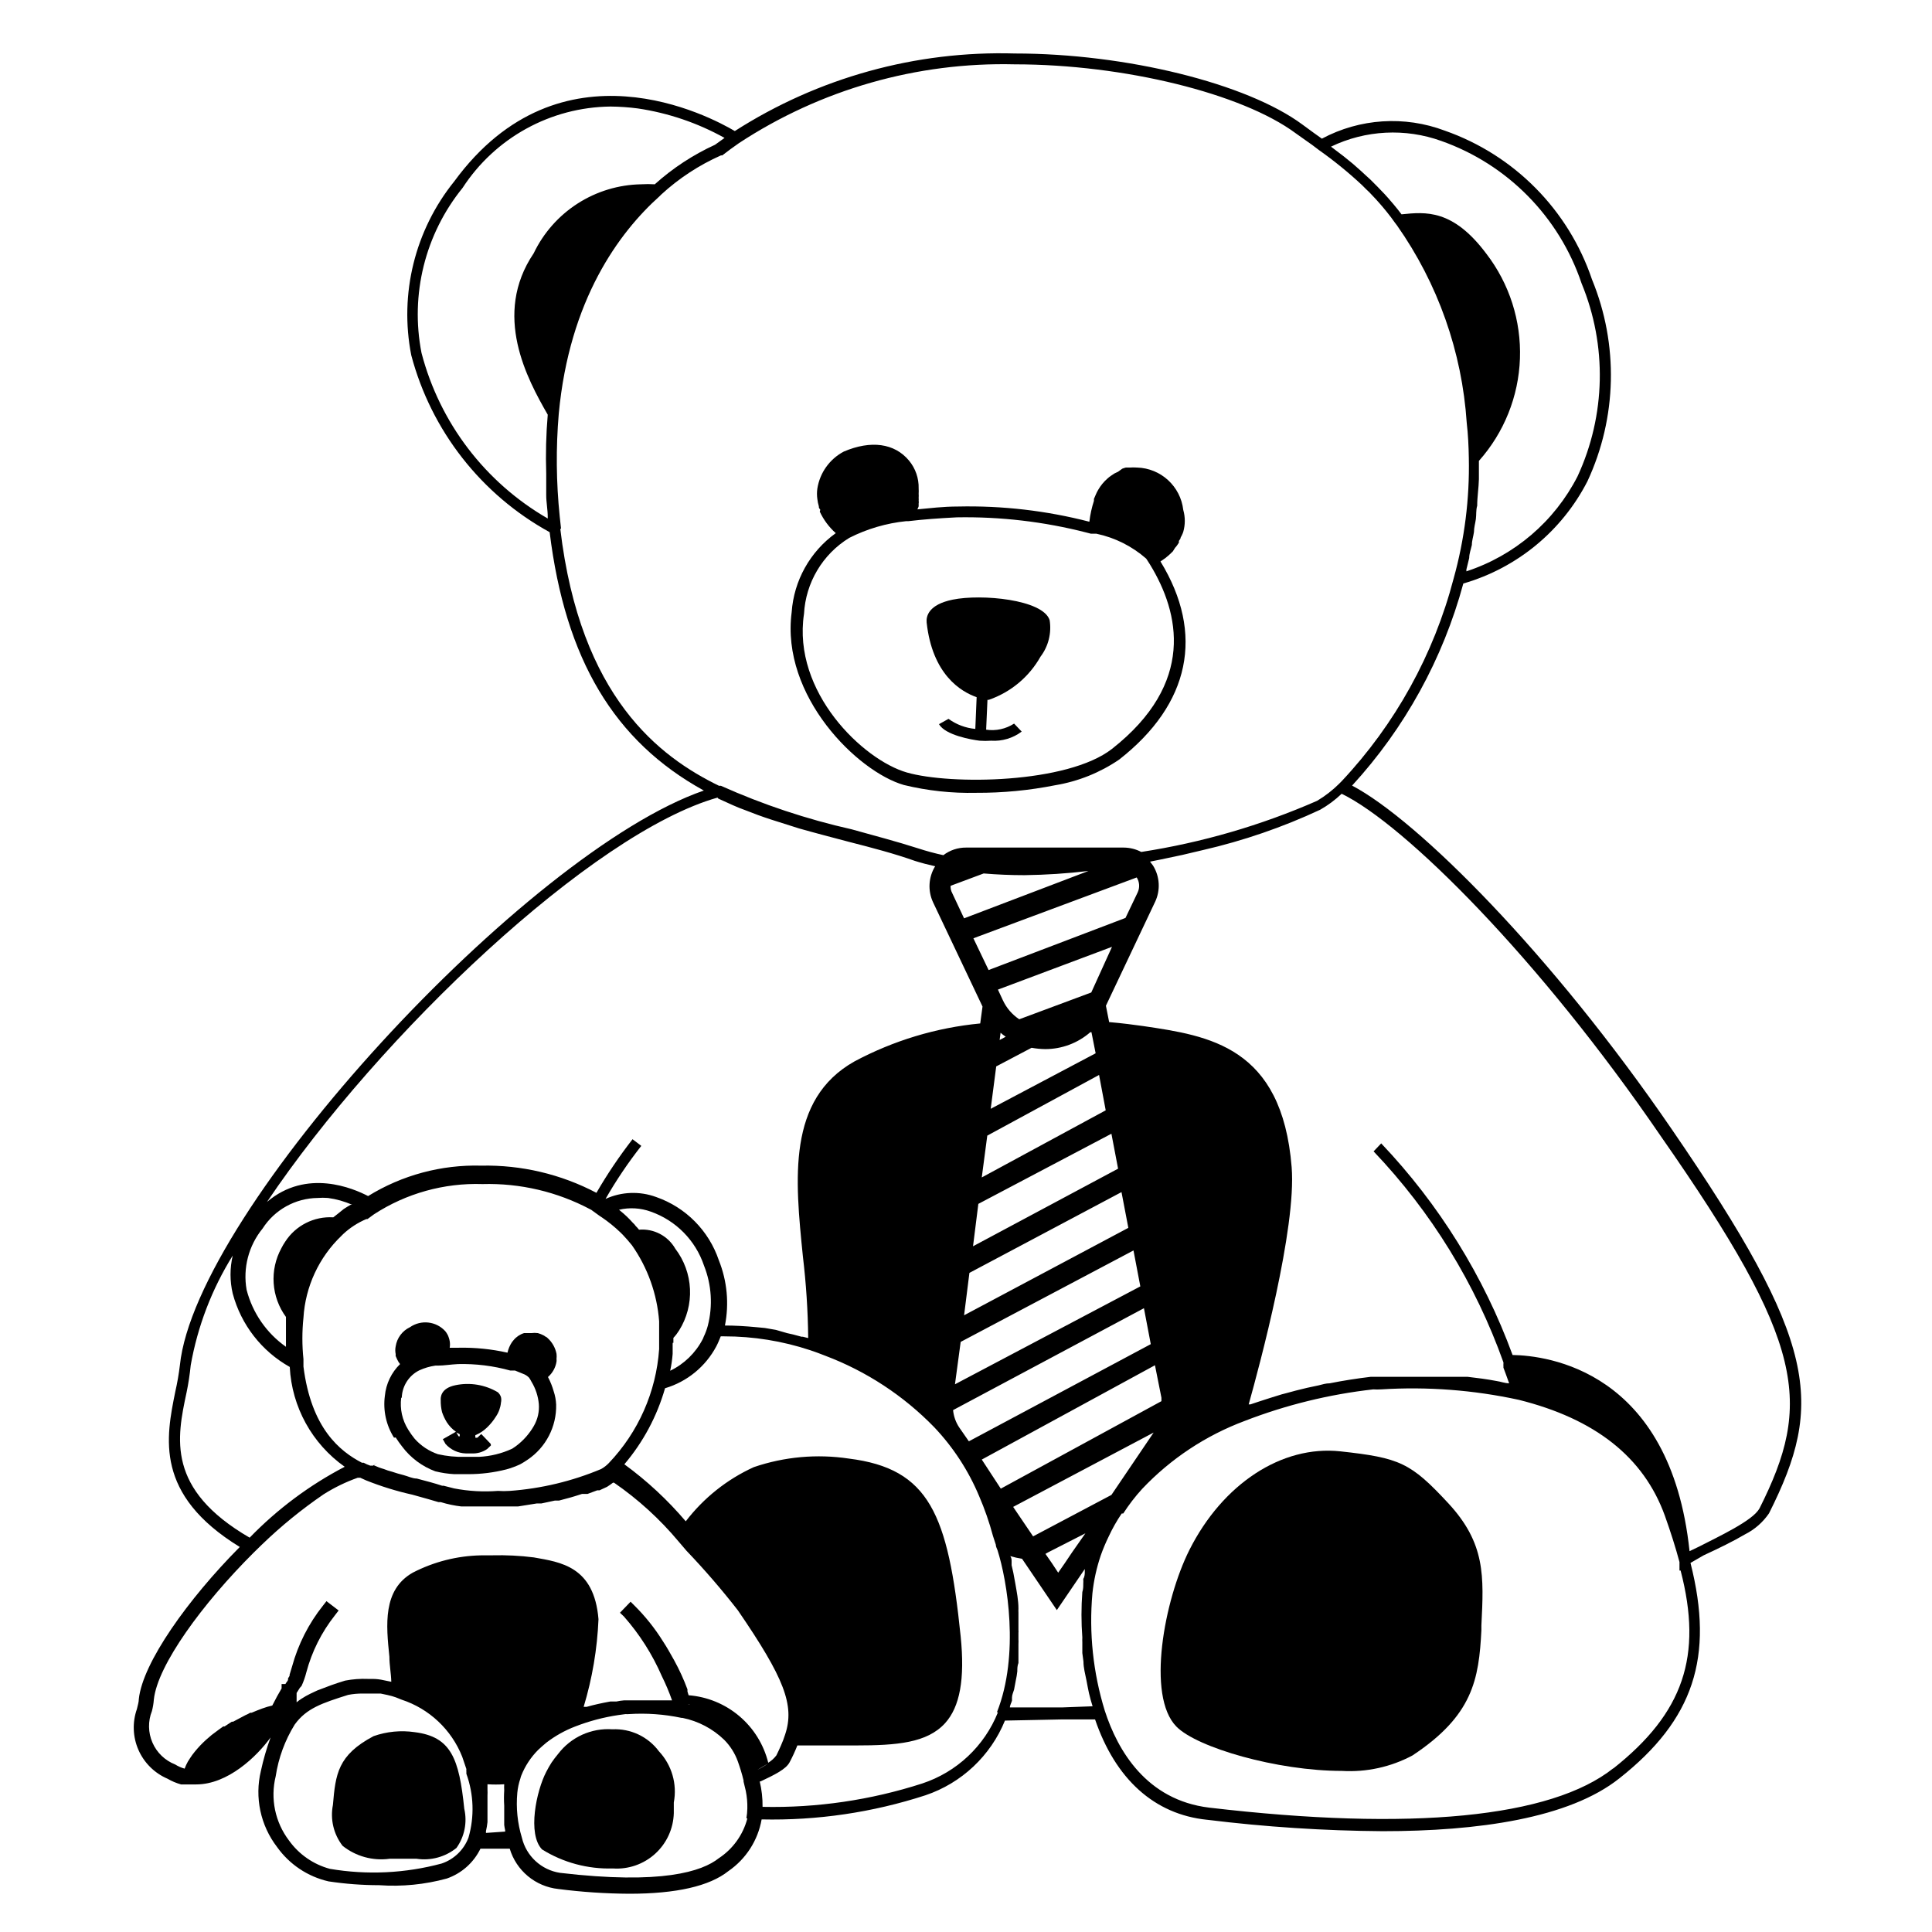 <?xml version="1.0" encoding="UTF-8"?>
<!-- Uploaded to: ICON Repo, www.svgrepo.com, Generator: ICON Repo Mixer Tools -->
<svg fill="#000000" width="800px" height="800px" version="1.1" viewBox="144 144 512 512" xmlns="http://www.w3.org/2000/svg">
 <g>
  <path d="m248.86 524.94c0.531 0.836 1.102 1.645 1.715 2.422 2.234 2.973 5.277 5.246 8.766 6.547 1.652 0.41 3.336 0.664 5.035 0.758h3.176 0.555c3.398 0 6.781-0.426 10.074-1.262 1.266-0.348 2.496-0.801 3.68-1.359 0.676-0.367 1.332-0.77 1.965-1.211 4.844-3.262 7.695-8.77 7.559-14.609-0.051-1.199-0.273-2.387-0.656-3.527l0.707-0.656-0.707 0.656c-0.371-1.309-0.879-2.574-1.512-3.777 1.211-1.051 2.012-2.496 2.266-4.082 0.027-0.234 0.027-0.469 0-0.703 0.051-0.453 0.051-0.91 0-1.359-0.316-1.613-1.145-3.082-2.367-4.184-0.164-0.184-0.371-0.324-0.605-0.402-0.137-0.117-0.289-0.219-0.453-0.301-0.48-0.254-0.988-0.457-1.512-0.605-0.582-0.078-1.176-0.078-1.762 0h-1.914c-1.086 0.34-2.047 0.988-2.769 1.863l-0.402 0.504h-0.004c-0.578 0.855-0.988 1.812-1.207 2.82-4.246-0.957-8.594-1.398-12.949-1.309h-2.367c0.102-0.582 0.102-1.18 0-1.766-0.055-0.324-0.137-0.645-0.254-0.957-0.09-0.316-0.227-0.625-0.402-0.906-0.156-0.285-0.34-0.559-0.555-0.805-2.422-2.609-6.394-3.039-9.32-1.008-2.012 0.953-3.426 2.836-3.777 5.039-0.148 0.695-0.148 1.418 0 2.113-0.023 0.168-0.023 0.34 0 0.504l0.402 0.906 0.352 0.656 0.402 0.555h0.004c-2.297 2.238-3.727 5.219-4.031 8.414-0.516 3.863 0.34 7.785 2.418 11.082zm1.613-10.531v0.004c0.09-2.859 1.625-5.481 4.078-6.953l0.555-0.301c1.359-0.625 2.805-1.051 4.285-1.262h0.707c1.562 0 3.273-0.301 5.289-0.402h-0.004c4.68-0.113 9.348 0.461 13.855 1.715h1.258l2.469 1.008h0.004c0.473 0.219 0.898 0.527 1.258 0.906l0.352 0.555 0.301 0.555 0.004-0.004c1.07 1.781 1.727 3.777 1.914 5.848 0.156 2.016-0.301 4.035-1.309 5.793-1.203 2.109-2.836 3.945-4.789 5.391l-0.957 0.656v-0.004c-2.769 1.289-5.766 2.023-8.816 2.168h-3.727c-2.406 0.062-4.809-0.176-7.156-0.707-2.363-0.809-4.481-2.215-6.144-4.078-0.629-0.766-1.199-1.574-1.715-2.418-1.586-2.519-2.246-5.512-1.863-8.465z"/>
  <path d="m253.89 603.04c-3.66-0.535-7.394-0.172-10.883 1.055-9.523 5.039-10.078 10.078-10.781 18.238-0.75 3.812 0.188 7.762 2.57 10.832 3.504 2.793 8 4.031 12.441 3.426h7.156c3.773 0.57 7.613-0.473 10.578-2.871 2.141-3.004 2.894-6.781 2.066-10.379-1.359-13.301-3.477-19.094-13.148-20.301z"/>
  <path d="m306.29 602.28c-5.574-0.383-10.969 2.059-14.359 6.5-0.625 0.742-1.215 1.516-1.762 2.316-0.504 0.754-0.957 1.613-1.41 2.469-2.621 5.039-5.039 16.473-1.109 20.555 5.613 3.492 12.137 5.242 18.742 5.039 4.109 0.289 8.16-1.109 11.215-3.879 3.055-2.766 4.844-6.66 4.957-10.781v-1.715-1.105c0.93-4.887-0.531-9.922-3.93-13.555-2.883-3.883-7.512-6.074-12.344-5.844z"/>
  <path d="m587.01 443.23c-31.738-46.352-67.258-81.867-84.691-91.039 13.973-15.234 24.078-33.602 29.477-53.555 14.234-4.109 26.141-13.918 32.898-27.105 7.844-16.867 8.281-36.25 1.207-53.453-6.234-18.449-20.617-33-38.996-39.449-10.66-4.023-22.543-3.254-32.594 2.117l-2.117-1.512-3.023-2.215c-14.762-10.938-46.805-18.844-76.227-18.844-26.238-0.766-52.102 6.398-74.211 20.555-6.297-3.727-46.148-25.191-74.363 13.352-10.406 12.914-14.574 29.77-11.383 46.047 5.289 19.996 18.547 36.949 36.676 46.902 4.133 33.703 17.129 55.418 40.859 68.469-47.105 16.273-134.62 111.14-138.85 152.3-0.281 2.34-0.684 4.66-1.207 6.953-2.469 12.191-5.594 27.305 17.078 41.211-13.754 13.855-25.746 30.684-26.754 40.305 0 0.805-0.301 1.715-0.504 2.621h0.004c-1.25 3.535-1.109 7.414 0.398 10.848s4.262 6.168 7.711 7.644c1.121 0.652 2.324 1.16 3.578 1.508h4.027c8.363 0 16.07-7.406 19.699-12.445v0.004c-1.059 2.891-1.918 5.856-2.566 8.867-1.688 7.019-0.113 14.422 4.281 20.152 3.277 4.609 8.137 7.856 13.652 9.117 4.438 0.668 8.918 1.008 13.402 1.008 6.035 0.43 12.098-0.168 17.934-1.762 3.906-1.352 7.113-4.195 8.918-7.91h7.762c0.852 2.844 2.527 5.375 4.812 7.277 2.285 1.898 5.078 3.082 8.031 3.402 6.25 0.809 12.543 1.227 18.844 1.262 12.445 0 21.262-2.016 26.25-5.996 4.656-3.199 7.836-8.141 8.816-13.703 14.73 0.324 29.414-1.84 43.426-6.398 9.566-3.227 17.254-10.453 21.062-19.801h0.402l14.812-0.301h8.664c5.391 15.77 15.668 25.191 29.727 26.602v-0.004c15.41 1.902 30.922 2.91 46.449 3.023 25.191 0 49.422-3.375 62.773-14.008 19.648-15.516 25.191-32.094 18.844-57.082l3.477-2.012c4.031-1.863 7.859-3.727 10.934-5.543 2.574-1.285 4.777-3.211 6.398-5.59 14.66-29.172 13.098-45.145-25.797-101.82zm-61.062-261.88c17.539 6.191 31.254 20.109 37.184 37.738 6.797 16.445 6.414 34.984-1.059 51.137-6.113 11.957-16.711 21.012-29.473 25.188 0.023-0.148 0.023-0.301 0-0.453l0.754-3.074c0-1.16 0.453-2.316 0.707-3.477 0-1.16 0.402-2.266 0.555-3.426v0.004c0-1.16 0.352-2.316 0.504-3.426 0.152-1.109 0-2.367 0.352-3.527 0-2.367 0.402-4.734 0.453-7.055v-3.527-1.309c6.672-7.492 10.52-17.078 10.875-27.105 0.359-10.023-2.793-19.859-8.91-27.809-8.867-11.84-16.07-11.082-22.469-10.43-0.707-0.957-1.461-1.863-2.168-2.719l-0.352-0.402c-1.258-1.512-2.57-2.922-3.879-4.231l-0.656-0.656c-0.754-0.805-1.562-1.562-2.367-2.266l-1.309-1.211-2.168-1.914-2.418-1.965-3.375-2.57v-0.004c9.145-4.402 19.672-4.945 29.219-1.512zm-236.79 72.551c-0.441 5.176-0.574 10.375-0.402 15.566v5.742c0 1.918 0.402 3.883 0.402 5.746v0.453c-16.574-9.562-28.625-25.367-33.453-43.883-3.031-15.469 0.957-31.484 10.883-43.73 8.633-13.293 23.344-21.387 39.195-21.562 2.426 0.02 4.852 0.188 7.254 0.504 8.066 1.199 15.852 3.844 22.977 7.809l-2.519 1.812c-5.824 2.664-11.211 6.195-15.973 10.48-1.207-0.074-2.418-0.074-3.625 0-5.977 0.105-11.801 1.875-16.828 5.102-5.027 3.231-9.059 7.797-11.637 13.188-10.984 16.273-1.715 33.301 3.727 42.773zm3.527 30.23-0.352-3.273v-0.004c-0.938-9.039-1.023-18.148-0.254-27.207 2.82-30.23 15.973-48.012 26.703-57.637l0.453-0.453c4.672-4.297 10.016-7.801 15.82-10.375h0.352c1.41-1.109 2.871-2.168 4.383-3.223v-0.004c21.688-14.25 47.211-21.543 73.152-20.906 28.867 0 60.207 7.707 74.465 18.289l3.125 2.215 1.211 0.855 1.664 1.258-0.004 0.004c4.055 2.856 7.91 5.984 11.535 9.371l1.258 1.258h0.004c0.461 0.41 0.898 0.848 1.309 1.309 0.754 0.754 1.461 1.562 2.215 2.418 0.754 0.855 2.672 3.125 3.981 5.039l0.504 0.656c10.855 15.418 17.25 33.531 18.492 52.344 0.352 3.023 0.504 6.144 0.555 9.32 0.223 10.789-1.137 21.551-4.031 31.941-5.25 20.102-15.453 38.566-29.676 53.707l-0.707 0.707h0.004c-1.742 1.723-3.691 3.231-5.797 4.484-14.879 6.519-30.543 11.074-46.602 13.551-1.445-0.758-3.051-1.156-4.684-1.16h-41.766c-2.168-0.008-4.277 0.699-5.996 2.016-2.262-0.488-4.5-1.094-6.703-1.812-5.644-1.812-11.438-3.324-17.582-5.039-11.91-2.68-23.52-6.543-34.66-11.535h-0.504c-15.719-7.66-36.777-23.379-42.07-68.117zm125.1 267.02-5.289-7.809 37.23-19.699-11.184 16.523zm13.855-0.805-3.527 5.039-1.965 2.922-1.715 2.469-1.664-2.519-1.715-2.469 0.805-0.453zm-22.418-11.84-5.039-7.707 45.895-24.996 1.715 8.613v0.906zm-8.465-12.543-2.519-3.629-0.004-0.004c-0.93-1.383-1.5-2.977-1.66-4.637l50.582-27.004 1.812 9.523zm-3.68-15.113 1.512-11.234 45.797-24.234 1.812 9.523zm2.418-18.289 1.41-11.234 40.305-21.41 1.812 9.473zm2.367-18.289 1.41-11.234 35.266-18.59 1.766 9.262zm2.316-18.238 1.461-11.082 29.625-16.078 1.762 9.371zm13.199-34.359v-0.004c1.199 0.219 2.41 0.336 3.629 0.352 4.391 0 8.633-1.594 11.941-4.484h0.301l1.109 5.594-27.809 14.711 1.461-11.234zm-8.465-2.066 0.25-1.914 0.004-0.004c0.43 0.383 0.883 0.734 1.359 1.055zm24.285-12.594-19.094 7.106v-0.008c-1.879-1.25-3.379-2.992-4.332-5.039l-1.309-2.82 30.23-11.336zm-27.207-5.945-4.031-8.414 43.277-16.121 0.004-0.008c0.758 1.195 0.855 2.699 0.25 3.981l-3.223 6.75zm-6.5-13.703-3.125-6.648 0.004-0.008c-0.34-0.598-0.496-1.281-0.453-1.965l8.766-3.273c3.527 0.301 7.152 0.453 10.832 0.453 5.66-0.074 11.309-0.445 16.93-1.109zm-65.141-31.738 3.777 1.715c1.109 0.504 2.266 0.957 3.375 1.359 2.266 0.906 4.484 1.715 6.801 2.469 2.316 0.754 5.039 1.613 7.457 2.367 4.434 1.258 8.918 2.418 13.301 3.578 6.098 1.562 11.891 3.074 17.434 5.039 1.762 0.555 3.527 1.008 5.34 1.41v-0.012c-1.789 2.894-1.996 6.496-0.555 9.574l13.098 27.609-0.605 4.484h0.004c-11.676 1.121-23.012 4.547-33.352 10.074-17.887 10.078-15.719 31.188-13.652 51.641 0.859 7.191 1.332 14.422 1.41 21.664l-1.41-0.352h-0.352l-2.266-0.605-1.562-0.352-2.977-0.859-2.922-0.504-2.117-0.199c-3.074-0.301-5.945-0.453-8.465-0.453h0.004c1.145-5.797 0.582-11.797-1.613-17.281-2.652-7.859-8.789-14.055-16.625-16.777-4.359-1.602-9.176-1.422-13.402 0.504 2.812-4.91 5.977-9.605 9.473-14.055l-2.316-1.762-0.004-0.004c-3.508 4.516-6.707 9.262-9.57 14.207-9.402-4.945-19.91-7.426-30.531-7.203-10.562-0.289-20.984 2.512-29.977 8.062-3.879-2.016-16.273-7.406-26.801 1.562 29.875-44.387 86.25-97.793 119.4-107.16zm-11.891 144.23v-1.312c0.57-0.602 1.074-1.262 1.512-1.965 2.059-3.285 3.062-7.117 2.883-10.988-0.18-3.871-1.539-7.594-3.891-10.676-1.949-3.41-5.707-5.379-9.621-5.039-0.258-0.34-0.547-0.66-0.855-0.957-0.23-0.336-0.5-0.641-0.809-0.906-1-1.129-2.098-2.176-3.273-3.121l-0.352-0.301v-0.004c2.793-0.652 5.715-0.477 8.414 0.504 6.656 2.34 11.859 7.617 14.105 14.309 2.012 5.066 2.363 10.641 1.008 15.922-0.273 1.023-0.645 2.019-1.109 2.973-0.062 0.207-0.148 0.41-0.25 0.602-1.895 3.648-4.918 6.582-8.617 8.363 0.32-1.477 0.539-2.973 0.656-4.481v-1.863-0.758c0.023-0.102 0.023-0.203 0-0.301zm-79.602 32.547h-0.754v-0.004c-0.594-0.199-1.168-0.453-1.715-0.754h-0.453c-5.844-3.023-13.453-9.117-15.516-25.492v-1.965c-0.379-3.652-0.379-7.332 0-10.984 0.504-8.25 4.102-16.004 10.074-21.715l0.453-0.453c1.801-1.676 3.883-3.023 6.148-3.981h0.301l1.715-1.258c8.539-5.555 18.582-8.352 28.766-8.012 9.941-0.277 19.785 2.031 28.566 6.699 0.203 0.09 0.391 0.207 0.555 0.355l1.812 1.312 0.605 0.402v-0.004c1.793 1.215 3.481 2.578 5.039 4.082l0.605 0.605c0.805 0.855 1.613 1.762 2.418 2.769 4.172 5.945 6.66 12.91 7.203 20.152v3.68 0.605 3.074-0.004c-0.785 11.328-5.508 22.02-13.352 30.23-0.59 0.613-1.27 1.141-2.016 1.559-7.711 3.234-15.895 5.191-24.23 5.797-1.043 0.074-2.086 0.074-3.125 0-3.875 0.297-7.773 0.078-11.59-0.656l-2.769-0.707h-0.402c-2.117-0.707-4.281-1.258-6.75-1.914-1.16 0-2.316-0.605-3.477-0.906s-2.066-0.555-3.074-0.906c-0.738-0.184-1.461-0.418-2.168-0.707-0.914-0.258-1.809-0.598-2.668-1.004l1.008-0.754zm-29.27-62.828c3.191-4.992 8.684-8.043 14.609-8.109 0.906-0.074 1.816-0.074 2.723 0 2.207 0.293 4.363 0.902 6.398 1.812h-0.402l-0.855 0.504-0.957 0.605-1.363 1.105-1.41 1.109c-5.102-0.309-9.973 2.156-12.746 6.449-0.375 0.551-0.711 1.121-1.008 1.715-1.555 2.84-2.266 6.062-2.051 9.293 0.215 3.231 1.344 6.332 3.258 8.941v0.957 1.258 2.469 3.223 0.004c-5.164-3.637-8.859-8.996-10.43-15.113-1.012-5.766 0.535-11.688 4.234-16.223zm-20.152 43.48c0.496-2.398 0.867-4.82 1.109-7.258 1.82-10.309 5.602-20.176 11.133-29.066-0.781 3.312-0.781 6.762 0 10.074 2.211 8.254 7.66 15.27 15.113 19.445 0.535 10.586 5.902 20.34 14.562 26.453-9.348 4.875-17.855 11.223-25.191 18.789-22.117-12.844-19.297-26.398-16.727-38.438zm74.715 117.94c-1.223 3.231-3.828 5.746-7.106 6.852-9.656 2.602-19.762 3.082-29.621 1.41-4.371-1.176-8.199-3.828-10.832-7.508-3.691-4.852-4.988-11.109-3.527-17.027 0.734-4.863 2.449-9.523 5.035-13.703 3.125-4.332 7.305-5.691 14.156-7.859h0.004c1.293-0.254 2.609-0.371 3.93-0.355h4.688l1.914 0.402-0.004 0.004c0.719 0.152 1.426 0.355 2.117 0.602l1.512 0.605c7.336 2.402 13.223 7.941 16.07 15.113l1.109 3.273v0.004c-0.023 0.219-0.023 0.438 0 0.652v0.605c1.969 5.441 2.164 11.371 0.555 16.93zm4.637-1.258v-0.453l-0.004-0.004c0.184-0.797 0.32-1.605 0.406-2.418 0.02-0.387 0.02-0.773 0-1.156 0.02-0.387 0.02-0.773 0-1.16v-1.16-1.812-1.762c0.027-0.523 0.027-1.043 0-1.562v-1.41c1.473 0.098 2.957 0.098 4.434 0-0.031 0.535-0.031 1.074 0 1.609-0.09 1.359-0.09 2.723 0 4.082v2.973 0.754 1.359 0.004c0.059 0.473 0.141 0.945 0.25 1.41-0.016 0.117-0.016 0.234 0 0.352zm1.66-73.559h-2.973c-6.301 0.121-12.488 1.691-18.086 4.586-8.012 4.535-7.055 13.906-6.195 22.27 0 2.215 0.453 4.434 0.504 6.648l-1.965-0.402h-0.004c-1.004-0.238-2.035-0.355-3.07-0.355h-1.109c-2.043-0.086-4.09 0.066-6.098 0.453l-1.914 0.605-1.762 0.605-3.727 1.41-1.812 0.855h-0.004c-0.801 0.387-1.574 0.824-2.316 1.312-0.457 0.289-0.895 0.609-1.312 0.957v-2.469c0.352-0.504 0.605-1.008 0.855-1.359l0.453-0.504h0.004c0.527-1.152 0.949-2.352 1.258-3.578 1.457-5.504 4.031-10.648 7.559-15.113l1.008-1.312-3.223-2.469-0.906 1.16h-0.004c-3.809 4.773-6.602 10.277-8.211 16.172-0.25 0.855-0.453 1.562-0.656 2.168v0.301l-0.402 0.656v0.301c0 0.352-0.453 0.707-0.707 1.211h-1.004v1.156c-0.805 1.359-1.613 2.82-2.469 4.535-0.875 0.195-1.73 0.449-2.57 0.754l-1.461 0.555-1.461 0.605h-0.355c-0.418 0.25-0.855 0.469-1.309 0.656l-3.223 1.715h-0.352l-1.918 1.258h-0.352l-1.258 0.906-1.812 1.359-1.461 1.258-0.805 0.754-0.004 0.004c-1.039 1.016-2 2.109-2.871 3.273-0.402 0.605-0.805 1.16-1.16 1.762-0.352 0.605-0.605 1.211-0.855 1.863v0.004c-0.891-0.242-1.738-0.617-2.519-1.109-2.699-1.055-4.863-3.141-6.016-5.801-1.156-2.656-1.203-5.664-0.133-8.355 0.258-0.992 0.43-2.004 0.504-3.023 0.957-9.168 13-25.543 26.398-38.895l2.266-2.215h0.004c5.059-4.883 10.52-9.332 16.324-13.301 2.836-1.789 5.859-3.262 9.02-4.383h0.707l1.562 0.707-0.004-0.004c3.973 1.586 8.066 2.852 12.242 3.781l4.332 1.211 2.57 0.754h0.605c1.789 0.555 3.629 0.941 5.492 1.156h2.773 3.273 8.918l5.039-0.805h1.211l3.527-0.754h1.109l3.176-0.855 1.008-0.301 1.914-0.605h1.461l2.57-0.957h0.605l2.066-0.957-0.012-0.004c0.523-0.324 1.027-0.68 1.512-1.059h0.301c6.391 4.406 12.156 9.66 17.129 15.617l2.066 2.418c4.801 5.023 9.34 10.285 13.605 15.77 12.293 17.938 15.113 25.191 12.543 32.898-0.312 0.996-0.68 1.973-1.109 2.922-0.352 0.805-0.754 1.715-1.211 2.621h0.004c-0.594 0.785-1.328 1.453-2.168 1.965-1.191-4.82-3.871-9.145-7.664-12.355-3.789-3.211-8.492-5.144-13.445-5.527l-0.301-1.008c0.02-0.188 0.02-0.371 0-0.555-0.984-2.652-2.164-5.231-3.527-7.711-0.957-1.715-1.914-3.426-2.973-5.039v0.004c-2.144-3.441-4.68-6.617-7.559-9.473l-1.008-1.008-2.82 2.922 1.059 1.008c4.144 4.703 7.527 10.023 10.027 15.77 1.035 2.09 1.945 4.246 2.719 6.449h-12.746c-0.68 0.051-1.352 0.152-2.016 0.301h-1.613c-2.215 0.402-4.281 0.855-6.246 1.41h-0.805c2.281-7.543 3.602-15.348 3.93-23.223-1.16-14.055-10.078-15.113-17.129-16.375-3.66-0.465-7.348-0.648-11.035-0.555zm52.496 39.5h-0.707 0.004c0.23-0.059 0.473-0.059 0.703 0zm15.113 30.23v-0.004c-1.129 4.324-3.82 8.074-7.555 10.531-4.434 3.527-15.113 7.055-42.117 3.879-4.945-0.77-8.93-4.453-10.078-9.32-1.168-3.848-1.578-7.887-1.211-11.891 0.121-1.289 0.391-2.555 0.809-3.777 0.062-0.277 0.145-0.547 0.25-0.809 1.016-2.547 2.543-4.863 4.484-6.801 0.656-0.605 1.359-1.258 2.168-1.914 2.332-1.789 4.91-3.231 7.656-4.281 3.688-1.43 7.523-2.445 11.438-3.023l1.863-0.25v-0.004c0.301 0.027 0.605 0.027 0.906 0 4.676-0.301 9.371 0.035 13.957 1.008h0.25c4.156 0.84 7.984 2.852 11.035 5.797 1.617 1.625 2.856 3.586 3.629 5.742 0.605 1.715 1.109 3.324 1.512 5.039v0.301l0.605 2.519h-0.004c0.301 1.508 0.438 3.047 0.402 4.586-0.02 0.875-0.102 1.754-0.25 2.617zm5.492-14.559v-0.004c-0.895 0.625-1.836 1.184-2.82 1.66zm60.91-13.551v-0.008c-3.574 8.934-10.914 15.828-20.051 18.844-13.664 4.41-27.965 6.504-42.32 6.195 0.031-2.273-0.223-4.539-0.754-6.75h0.25c3.727-1.762 6.699-3.223 7.656-5.039h0.004c0.773-1.453 1.461-2.949 2.066-4.484h15.465c10.883 0 18.895-0.656 23.68-5.894 3.93-4.332 5.289-11.688 4.133-23.023-3.324-32.445-8.312-44.438-29.625-47.105-8.457-1.273-17.098-0.496-25.191 2.266-7.102 3.234-13.293 8.168-18.035 14.359-4.812-5.66-10.273-10.734-16.273-15.113 4.988-5.871 8.664-12.742 10.781-20.152 5.848-1.73 10.75-5.746 13.602-11.133 0.453-0.855 0.805-1.762 1.16-2.621h0.906c7.754-0.004 15.461 1.238 22.824 3.68 1.309 0.453 2.621 0.906 3.981 1.461h-0.004c10.898 4.117 20.754 10.586 28.871 18.941 5.035 5.309 9.062 11.488 11.891 18.238 1.48 3.434 2.711 6.969 3.676 10.578l0.754 2.316c0 0.555 0.301 1.008 0.453 1.461 2.57 8.113 5.898 27.66-0.148 42.926zm16.98-1.316h-13.805c0-0.605 0.402-1.211 0.555-1.812 0.02-0.27 0.02-0.539 0-0.809 0-0.707 0.352-1.41 0.555-2.117l0.453-2.418v0.004c0.184-0.801 0.316-1.605 0.402-2.422 0-0.707 0-1.461 0.301-2.215v-2.668-2.418-0.004c0.027-0.383 0.027-0.773 0-1.156v-1.766c0.027-0.215 0.027-0.438 0-0.652v-4.688c-0.023-0.352-0.023-0.707 0-1.059 0-2.266-0.453-4.434-0.805-6.5l-0.555-3.023-0.453-1.965v-0.957c0-0.504 0-0.957-0.352-1.461v0.004c1.023 0.309 2.066 0.543 3.121 0.703l9.219 13.602 7.406-10.883v0.605c0 0.656 0 1.359-0.402 2.016 0.027 0.438 0.027 0.875 0 1.312 0 0.707 0 1.41-0.25 2.168v-0.004c-0.301 4.008-0.301 8.035 0 12.043-0.023 0.434-0.023 0.871 0 1.309v2.82l0.301 2.266c0 1.613 0.453 3.273 0.805 5.039 0.352 1.762 0.402 2.215 0.656 3.324 0.25 1.109 0.605 2.316 0.957 3.477zm146.11 16.121c-16.473 13.098-53.555 16.727-107.11 10.43-16.625-2.016-24.234-15.113-27.66-25.695-3.098-10.051-4.211-20.609-3.277-31.086 0.363-3.43 1.109-6.809 2.219-10.074 0.609-1.719 1.316-3.398 2.117-5.039 0.977-2.102 2.125-4.125 3.426-6.047h0.402c1.492-2.32 3.176-4.512 5.039-6.547 7.562-7.988 16.852-14.137 27.152-17.988 10.945-4.238 22.395-7.051 34.059-8.363 0.703 0.047 1.41 0.047 2.117 0 12.227-0.766 24.504 0.168 36.477 2.773 20.152 5.039 33.051 15.113 38.691 30.684 1.562 4.383 2.871 8.516 3.879 12.293v2.266h0.301c5.894 22.672 0.758 37.734-17.832 52.445zm38.691-68.82c-1.664 3.176-10.984 7.508-15.973 10.078l-2.519 1.211c-5.039-48.062-37.938-51.844-46.906-51.992l0.004-0.004c-7.648-20.875-19.496-39.961-34.812-56.074l-2.016 2.117c15.262 16.023 26.984 35.074 34.41 55.922v0.453c-0.027 0.133-0.027 0.27 0 0.402 0.012 0.184 0.012 0.371 0 0.555l0.605 1.613 0.906 2.519c-1.109 0-2.215-0.453-3.324-0.605-2.621-0.504-5.039-0.805-7.656-1.109h-10.43-13.301-2.016c-3.727 0.453-7.305 1.008-10.832 1.715-1.008 0-1.965 0.301-2.973 0.555-2.016 0.402-4.031 0.855-5.945 1.359l-2.621 0.707-1.16 0.301-2.922 0.906-2.973 0.957-2.418 0.805h-0.453c2.922-10.43 12.695-46.754 11.387-62.875-2.57-32.043-21.965-34.812-39.297-37.383-2.469-0.352-5.543-0.754-9.07-1.059l-0.855-4.332 13.047-27.559h0.004c1.441-3.078 1.234-6.68-0.555-9.57l-0.805-1.059 2.769-0.555 5.742-1.211 5.543-1.309c10.691-2.461 21.094-6.039 31.035-10.68 2.062-1.172 3.977-2.594 5.691-4.234 16.727 8.113 52.445 43.73 84.539 90.688 38.594 55.27 40.203 70.836 26.148 98.797z"/>
  <path d="m383.57 352.04c6.25 1.516 12.668 2.211 19.094 2.066 7.055 0.035 14.094-0.641 21.008-2.016 6.07-1.012 11.848-3.332 16.93-6.801 18.793-14.711 22.672-33.301 10.934-52.496l1.309-0.906 0.906-0.754 1.059-1.008 0.605-0.961c0.227-0.23 0.426-0.484 0.605-0.754l0.402-0.605c0.016-0.152 0.016-0.305 0-0.453l0.402-0.605c0-0.352 0.301-0.656 0.402-0.957 0.141-0.277 0.258-0.562 0.352-0.855 0.539-1.895 0.539-3.902 0-5.797-0.723-6.266-5.934-11.051-12.242-11.234-0.652-0.047-1.309-0.047-1.965 0h-1.008c-0.324 0.078-0.645 0.18-0.957 0.305l-1.105 0.805-0.957 0.453-0.906 0.605h-0.004c-0.34 0.223-0.66 0.477-0.957 0.754-0.984 0.863-1.82 1.887-2.469 3.023-0.246 0.422-0.465 0.859-0.652 1.312 0 0-0.301 0.707-0.453 1.059v-0.004c0.02 0.168 0.02 0.34 0 0.504-0.586 1.805-0.992 3.66-1.211 5.543-11.363-2.938-23.078-4.293-34.812-4.031-3.981 0-7.508 0.453-10.781 0.754v0.004c0.148-0.254 0.266-0.527 0.352-0.809v-0.805c0.059-0.195 0.059-0.406 0-0.605 0.023-0.285 0.023-0.57 0-0.855 0.027-0.352 0.027-0.707 0-1.059 0.027-0.469 0.027-0.941 0-1.41 0.07-2.699-0.844-5.332-2.57-7.406-3.828-4.586-10.078-5.441-17.281-2.367h0.004c-3.758 1.984-6.352 5.629-7.004 9.824-0.129 0.902-0.129 1.816 0 2.719 0.07 0.668 0.207 1.324 0.402 1.965 0 0.25 0 0.504 0.25 0.707 0.25 0.203 0 0.504 0 0.707 1.008 2.164 2.449 4.102 4.234 5.691-6.82 4.898-11.105 12.582-11.688 20.957-2.922 22.27 17.531 42.32 29.773 45.797zm-26.5-45.344c0.438-8.281 4.918-15.816 11.992-20.152 4.719-2.394 9.844-3.898 15.113-4.434h0.605c3.727-0.453 7.859-0.754 12.746-1.008 11.598-0.211 23.172 1.145 34.41 4.031l1.16 0.301h1.461l-0.004 0.004c4.894 1.031 9.438 3.305 13.199 6.598l0.301 0.453 0.707 1.109c7.859 12.848 12.09 31.438-10.078 48.871-11.84 9.219-42.773 9.574-54.359 6.246-11.586-3.324-30.379-21.312-27.254-42.02z"/>
  <path d="m261.15 518.24c0.32 0.934 0.742 1.832 1.258 2.672 0.637 0.988 1.457 1.844 2.422 2.519l-3.477 1.965 0.707 1.258h-0.004c1.375 1.547 3.324 2.457 5.391 2.519h1.562c1.449 0.07 2.883-0.336 4.082-1.16l1.008-0.957-0.051-0.402-2.066-2.168-0.453-0.453-1.008 0.957c-0.184 0.047-0.371 0.047-0.555 0v-0.656 0.004c1.125-0.457 2.152-1.125 3.023-1.965 0.953-0.895 1.781-1.91 2.469-3.023 0.734-1.098 1.184-2.363 1.309-3.68 0.105-0.465 0.105-0.945 0-1.41-0.156-0.508-0.453-0.961-0.855-1.309-3.367-1.992-7.356-2.656-11.184-1.863-3.981 0.805-3.981 3.273-3.93 3.981-0.02 1.066 0.098 2.133 0.352 3.172zm4.684 5.844v0.555h-0.301l-0.605-1.008z"/>
  <path d="m499.2 528.62c-15.516-1.664-31.188 8.613-40.004 26.148-6.648 13.25-11.438 38.691-3.426 46.805 5.441 5.543 26.652 11.738 43.883 11.738 6.469 0.379 12.922-1.035 18.641-4.082 16.02-10.578 17.633-20.152 18.289-33.199v-1.258c0.656-13.098 1.109-21.766-8.816-32.445-9.926-10.684-12.797-11.992-28.566-13.707z"/>
  <path d="m402.82 328.76-0.352 8.414v-0.004c-2.566-0.234-5.019-1.156-7.106-2.668l-2.519 1.41c1.664 2.922 8.664 4.133 10.781 4.383 1.008 0.074 2.016 0.074 3.023 0 2.906 0.191 5.785-0.664 8.113-2.418l-2.016-2.117c-2.191 1.422-4.824 1.996-7.406 1.613l0.352-7.91h0.352c5.812-2.012 10.688-6.078 13.703-11.438 2.094-2.758 2.965-6.254 2.422-9.672-1.715-5.492-18.086-7.004-25.695-5.441-6.398 1.309-7.055 4.383-6.902 6.047 1.512 13.805 9.066 18.336 13.25 19.801z"/>
 </g>
</svg>